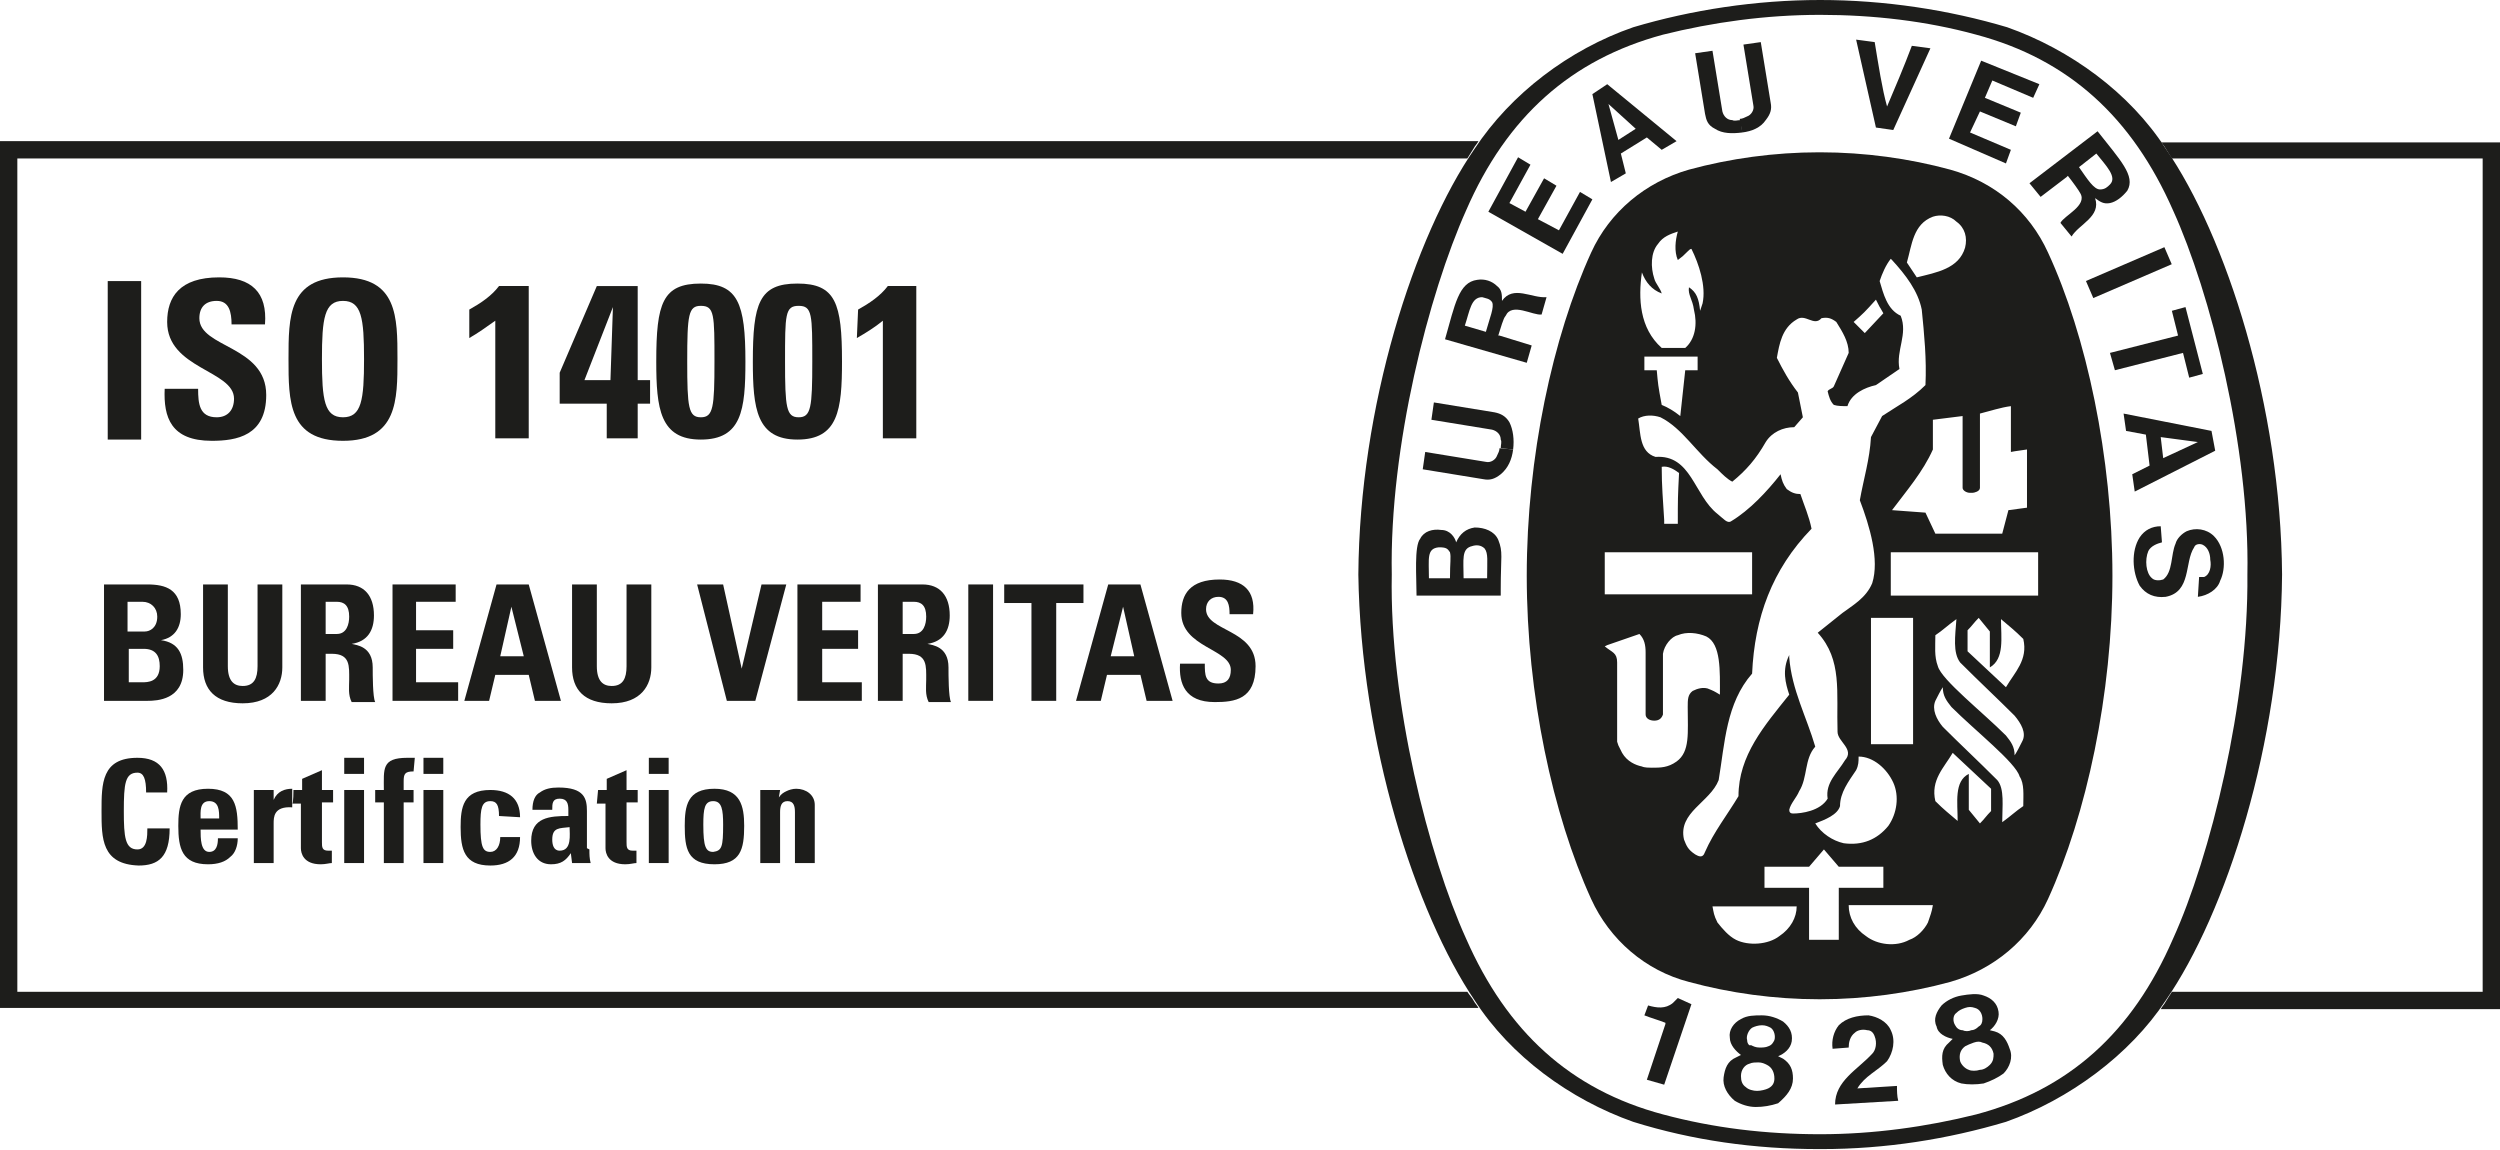 <?xml version="1.0" encoding="utf-8"?>
<!-- Generator: Adobe Illustrator 25.2.3, SVG Export Plug-In . SVG Version: 6.00 Build 0)  -->
<svg version="1.1" id="Layer_1" xmlns="http://www.w3.org/2000/svg" xmlns:xlink="http://www.w3.org/1999/xlink" x="0px" y="0px"
	 width="201.9px" height="92.9px" viewBox="0 0 201.9 92.9" style="enable-background:new 0 0 201.9 92.9;" xml:space="preserve">
<style type="text/css">
	.st0{fill:#1D1D1B;}
</style>
<g>
	<rect x="8.7" y="22.7" class="st0" width="2.7" height="12.8"/>
	<g>
		<g>
			<g>
				<path class="st0" d="M17.1,35.6c-3.3,0-3.9-1.9-3.8-4.2H16c0,1.2,0.1,2.3,1.5,2.3c0.9,0,1.4-0.6,1.4-1.5c0-2.3-5.4-2.4-5.4-6.2
					c0-2,1-3.6,4.2-3.6c2.6,0,3.9,1.2,3.7,3.8h-2.7c0-1-0.2-1.9-1.2-1.9c-0.9,0-1.4,0.5-1.4,1.4c0,2.4,5.4,2.2,5.4,6.2
					C21.5,35.2,19.1,35.6,17.1,35.6"/>
			</g>
		</g>
		<g>
			<g>
				<path class="st0" d="M29.4,29c0-3.3-0.2-4.7-1.7-4.7S26,25.7,26,29s0.2,4.7,1.7,4.7C29.2,33.7,29.4,32.3,29.4,29 M23.3,29
					c0-3.4,0-6.6,4.4-6.6s4.4,3.2,4.4,6.6c0,3.3,0,6.6-4.4,6.6C23.3,35.6,23.3,32.4,23.3,29"/>
			</g>
		</g>
		<g>
			<g>
				<path class="st0" d="M37.9,25c0.9-0.5,1.8-1.1,2.4-1.9h2.4v12.3H40v-9.5c-0.7,0.5-1.4,1-2.1,1.4L37.9,25L37.9,25z"/>
			</g>
		</g>
		<g>
			<g>
				<path class="st0" d="M49.3,30.7l0.2-5.9h0l-2.3,5.9H49.3z M45.2,30.1c3-7,3-7,3-7h3.3v7.6h1v1.9h-1v2.8H49v-2.8h-3.8V30.1z"/>
			</g>
		</g>
		<g>
			<g>
				<path class="st0" d="M55.5,29.2c0,3.7,0.1,4.5,1.1,4.5c1,0,1.1-0.8,1.1-4.5c0-3.8,0-4.5-1.1-4.5C55.6,24.7,55.5,25.4,55.5,29.2
					 M60.2,29.2c0,3.9-0.3,6.3-3.6,6.3s-3.6-2.5-3.6-6.3c0-4.7,0.5-6.3,3.6-6.3C59.6,22.9,60.2,24.5,60.2,29.2"/>
			</g>
		</g>
		<g>
			<g>
				<path class="st0" d="M63.4,29.2c0,3.7,0.1,4.5,1.1,4.5c1,0,1.1-0.8,1.1-4.5c0-3.8,0-4.5-1.1-4.5C63.4,24.7,63.4,25.4,63.4,29.2
					 M68,29.2c0,3.9-0.3,6.3-3.6,6.3c-3.3,0-3.6-2.5-3.6-6.3c0-4.7,0.5-6.3,3.6-6.3C67.5,22.9,68,24.5,68,29.2"/>
			</g>
		</g>
		<g>
			<g>
				<path class="st0" d="M69.3,25c0.9-0.5,1.8-1.1,2.4-1.9H74v12.3h-2.7v-9.5c-0.6,0.5-1.4,1-2.1,1.4L69.3,25L69.3,25z"/>
			</g>
		</g>
		<g>
			<g>
				<path class="st0" d="M10.4,55.1h1.1c0.4,0,1.4,0,1.4-1.3c0-0.8-0.3-1.4-1.3-1.4h-1.2V55.1z M10.4,51h1.3c0.4,0,1-0.3,1-1.2
					c0-0.7-0.5-1.2-1.2-1.2h-1.2V51z M8.4,56.6v-9.4h3.5c1.5,0,2.7,0.4,2.7,2.4c0,1.1-0.5,1.9-1.6,2.1v0c1.4,0.2,1.8,1.1,1.8,2.4
					c0,2.4-2.1,2.5-2.9,2.5L8.4,56.6L8.4,56.6z"/>
			</g>
		</g>
		<g>
			<g>
				<path class="st0" d="M22.8,47.2v6.7c0,1.4-0.8,2.9-3.2,2.9c-2.2,0-3.2-1.1-3.2-2.9v-6.7h2v6.6c0,1.2,0.5,1.6,1.2,1.6
					c0.9,0,1.2-0.6,1.2-1.6v-6.6C20.8,47.2,22.8,47.2,22.8,47.2z"/>
			</g>
		</g>
		<g>
			<g>
				<path class="st0" d="M26.3,51.2h0.9c0.8,0,1-0.8,1-1.4c0-0.9-0.4-1.2-1-1.2h-0.9C26.3,48.6,26.3,51.2,26.3,51.2z M26.3,56.6h-2
					v-9.4H28c1.4,0,2.2,0.9,2.2,2.5c0,1.2-0.5,2.1-1.8,2.3v0c0.4,0.1,1.7,0.2,1.7,1.9c0,0.6,0,2.4,0.2,2.8h-1.9
					c-0.3-0.6-0.2-1.2-0.2-1.8c0-1.1,0.1-2.1-1.4-2.1h-0.5C26.3,52.7,26.3,56.6,26.3,56.6z"/>
			</g>
		</g>
	</g>
	<polygon class="st0" points="31.7,56.6 31.7,47.2 36.8,47.2 36.8,48.6 33.6,48.6 33.6,50.9 36.6,50.9 36.6,52.4 33.6,52.4 
		33.6,55.1 37,55.1 37,56.6 	"/>
	<path class="st0" d="M41.3,49L41.3,49L40.4,53h1.9L41.3,49z M37.5,56.6l2.6-9.4h2.6l2.6,9.4h-2.1l-0.5-2.1H40l-0.5,2.1H37.5z"/>
	<g>
		<g>
			<g>
				<path class="st0" d="M52.6,47.2v6.7c0,1.4-0.8,2.9-3.2,2.9c-2.2,0-3.2-1.1-3.2-2.9v-6.7h2v6.6c0,1.2,0.5,1.6,1.2,1.6
					c0.9,0,1.2-0.6,1.2-1.6v-6.6C50.7,47.2,52.6,47.2,52.6,47.2z"/>
			</g>
		</g>
	</g>
	<polygon class="st0" points="56.3,47.2 58.4,47.2 59.9,54 59.9,54 61.5,47.2 63.5,47.2 61,56.6 58.7,56.6 	"/>
	<polygon class="st0" points="64.4,56.6 64.4,47.2 69.5,47.2 69.5,48.6 66.4,48.6 66.4,50.9 69.3,50.9 69.3,52.4 66.4,52.4 
		66.4,55.1 69.6,55.1 69.6,56.6 	"/>
	<g>
		<g>
			<g>
				<path class="st0" d="M72.9,51.2h0.9c0.8,0,1-0.8,1-1.4c0-0.9-0.4-1.2-1-1.2h-0.9V51.2z M72.9,56.6h-2v-9.4h3.6
					c1.4,0,2.2,0.9,2.2,2.5c0,1.2-0.5,2.1-1.8,2.3v0c0.4,0.1,1.7,0.2,1.7,1.9c0,0.6,0,2.4,0.2,2.8H75c-0.3-0.6-0.2-1.2-0.2-1.8
					c0-1.1,0.1-2.1-1.4-2.1h-0.5V56.6z"/>
			</g>
		</g>
	</g>
	<rect x="78.2" y="47.2" class="st0" width="2" height="9.4"/>
	<polygon class="st0" points="87.5,47.2 87.5,48.7 85.3,48.7 85.3,56.6 83.3,56.6 83.3,48.7 81.1,48.7 81.1,47.2 	"/>
	<path class="st0" d="M90.7,49L90.7,49L89.7,53h1.9L90.7,49z M86.9,56.6l2.6-9.4h2.6l2.6,9.4h-2.1l-0.5-2.1h-2.7l-0.5,2.1H86.9z"/>
	<g>
		<g>
			<g>
				<path class="st0" d="M98.1,56.7c-2.4,0-2.9-1.5-2.8-3.1h2c0,0.9,0,1.6,1.1,1.6c0.7,0,1-0.4,1-1.1c0-1.7-4-1.8-4-4.6
					c0-1.5,0.7-2.7,3.1-2.7c1.9,0,2.9,0.9,2.7,2.8h-1.9c0-0.7-0.1-1.4-0.9-1.4c-0.6,0-1,0.4-1,1c0,1.8,4,1.6,4,4.6
					C101.4,56.5,99.7,56.7,98.1,56.7"/>
			</g>
		</g>
		<g>
			<g>
				<path class="st0" d="M8.2,65.5c0-2.2,0-4.3,2.9-4.3c1.8,0,2.5,1,2.4,2.8h-1.7c0-1.1-0.2-1.6-0.7-1.6c-1,0-1.1,0.9-1.1,3.1
					c0,2.1,0.1,3.1,1.1,3.1c0.8,0,0.8-1.1,0.8-1.7h1.8c0,2.3-0.9,3-2.5,3C8.2,69.8,8.2,67.7,8.2,65.5"/>
			</g>
		</g>
		<g>
			<g>
				<path class="st0" d="M17.7,66.1c0-0.6,0-1.4-0.8-1.4c-0.8,0-0.7,0.9-0.7,1.4H17.7z M16.2,67c0,0.7,0,1.8,0.7,1.8
					c0.6,0,0.7-0.6,0.7-1.1h1.6c0,0.6-0.2,1.2-0.6,1.5c-0.4,0.4-1,0.6-1.8,0.6c-2.1,0-2.4-1.3-2.4-3.1c0-1.6,0.2-3,2.4-3
					c2.2,0,2.4,1.4,2.4,3.3L16.2,67L16.2,67z"/>
			</g>
		</g>
		<g>
			<g>
				<path class="st0" d="M22.1,63.8v0.8h0c0.3-0.7,0.9-0.9,1.5-0.9v1.5c-1.5-0.1-1.5,0.8-1.5,1.3v3.2h-1.6v-5.9
					C20.5,63.8,22.1,63.8,22.1,63.8z"/>
			</g>
		</g>
		<g>
			<g>
				<path class="st0" d="M23.7,63.8h0.7v-0.9l1.6-0.7v1.6h0.9v1H26V68c0,0.4,0,0.7,0.5,0.7c0.1,0,0.2,0,0.3,0v1
					c-0.2,0-0.5,0.1-0.9,0.1c-1.4,0-1.6-0.9-1.6-1.3v-3.6h-0.7C23.7,64.9,23.7,63.8,23.7,63.8z"/>
			</g>
		</g>
	</g>
	<path class="st0" d="M27.8,69.7h1.6v-5.9h-1.6V69.7z M27.8,62.5h1.6v-1.3h-1.6V62.5z"/>
	<g>
		<g>
			<g>
				<path class="st0" d="M33.4,62.3c-0.7,0-0.8,0.2-0.8,0.8v0.7h0.8v1h-0.8v4.9h-1.6v-4.9h-0.7v-1H31c0-1.7-0.2-2.6,1.9-2.6
					c0.2,0,0.4,0,0.6,0L33.4,62.3L33.4,62.3L33.4,62.3z"/>
			</g>
		</g>
	</g>
	<path class="st0" d="M34.2,69.7h1.6v-5.9h-1.6V69.7z M34.2,62.5h1.6v-1.3h-1.6V62.5z"/>
	<g>
		<g>
			<g>
				<path class="st0" d="M40.3,65.9c0-0.9-0.2-1.2-0.7-1.2c-0.7,0-0.8,0.6-0.8,1.9c0,1.8,0.2,2.2,0.8,2.2c0.5,0,0.8-0.5,0.8-1.2H42
					c0,1.6-0.9,2.3-2.4,2.3c-2.1,0-2.4-1.3-2.4-3.1c0-1.6,0.2-3,2.4-3c1.5,0,2.4,0.7,2.4,2.2L40.3,65.9L40.3,65.9z"/>
			</g>
		</g>
		<g>
			<g>
				<path class="st0" d="M44.6,67.8c0,0.4,0.1,0.9,0.6,0.9c1,0,0.8-1.3,0.8-1.9C45.2,66.9,44.6,66.8,44.6,67.8 M47.6,68.6
					c0,0.4,0,0.7,0.1,1.1h-1.5l-0.1-0.8h0c-0.4,0.6-0.8,0.9-1.6,0.9c-1.1,0-1.6-0.9-1.6-1.9c0-1.9,1.5-2,3-2v-0.5
					c0-0.5-0.1-0.9-0.7-0.9c-0.6,0-0.6,0.4-0.6,0.9H43c0-0.7,0.2-1.2,0.6-1.4c0.4-0.3,0.9-0.4,1.5-0.4c2.1,0,2.3,0.9,2.3,1.9v3
					L47.6,68.6L47.6,68.6z"/>
			</g>
		</g>
		<g>
			<g>
				<path class="st0" d="M48.3,63.8h0.7v-0.9l1.6-0.7v1.6h0.9v1h-0.9V68c0,0.4,0,0.7,0.5,0.7c0.1,0,0.2,0,0.3,0v1
					c-0.2,0-0.5,0.1-0.9,0.1c-1.4,0-1.6-0.9-1.6-1.3v-3.6h-0.7L48.3,63.8L48.3,63.8L48.3,63.8z"/>
			</g>
		</g>
	</g>
	<path class="st0" d="M52.3,69.7H54v-5.9h-1.6V69.7z M52.3,62.5H54v-1.3h-1.6V62.5z"/>
	<g>
		<g>
			<g>
				<path class="st0" d="M58.4,66.6c0-1.2-0.1-1.9-0.8-1.9s-0.8,0.6-0.8,1.9c0,1.8,0.2,2.2,0.8,2.2C58.3,68.7,58.4,68.4,58.4,66.6
					 M55.3,66.7c0-1.6,0.2-3,2.4-3c2.1,0,2.4,1.4,2.4,3c0,1.9-0.3,3.1-2.4,3.1C55.5,69.8,55.3,68.5,55.3,66.7"/>
			</g>
		</g>
		<g>
			<g>
				<path class="st0" d="M62.9,64.4L62.9,64.4c0.2-0.3,0.4-0.4,0.6-0.5c0.2-0.1,0.5-0.2,0.8-0.2c0.8,0,1.5,0.5,1.5,1.3v4.7h-1.6
					v-4.1c0-0.5-0.1-0.9-0.6-0.9c-0.5,0-0.6,0.4-0.6,0.9v4.1h-1.6v-5.9h1.6L62.9,64.4L62.9,64.4z"/>
			</g>
		</g>
		<g>
			<g>
				<path class="st0" d="M118.5,80.1H1.4V12.8h117.1c0.2-0.3,0.3-0.5,0.5-0.8c0.1-0.2,0.3-0.4,0.4-0.6H0v70h119.4
					c-0.1-0.2-0.3-0.4-0.4-0.6C118.9,80.6,118.7,80.4,118.5,80.1"/>
			</g>
		</g>
		<g>
			<g>
				<path class="st0" d="M174.5,11.4c0.1,0.2,0.3,0.4,0.4,0.6c0.2,0.3,0.3,0.5,0.5,0.8h25.1v67.3h-25.1c-0.2,0.3-0.3,0.5-0.5,0.8
					c-0.1,0.2-0.3,0.4-0.4,0.6h27.4v-70H174.5z"/>
			</g>
		</g>
		<g>
			<g>
				<path class="st0" d="M164.6,48.1h-11.9v-3.5h11.9C164.6,44.6,164.6,48.1,164.6,48.1z M163.4,65.1c-0.6,0.4-1,0.8-1.7,1.3
					c0-1.3,0.2-2.7-0.4-3.4c-1.6-1.6-3-2.9-4.4-4.3c-0.5-0.6-0.9-1.4-0.6-2.1c0.2-0.4,0.4-0.8,0.6-1.1c0,0.7,0.3,1.1,0.7,1.6
					c1.9,1.9,5.2,4.5,5.5,5.6C163.5,63.3,163.4,64.2,163.4,65.1 M161.6,50c0.7,0.6,1.1,0.9,1.8,1.6c0.4,1.7-0.7,2.7-1.4,3.9
					l-3.1-2.9v-1.7c0.4-0.4,0.5-0.6,0.9-1l0.9,1.1v2.9C161.9,53.2,161.6,51.5,161.6,50 M158.3,53.5c1.6,1.6,3,2.9,4.4,4.3
					c0.5,0.6,1,1.4,0.6,2.1c-0.2,0.4-0.4,0.8-0.6,1.1c0-0.7-0.3-1.1-0.7-1.6c-1.9-1.9-5.2-4.5-5.5-5.6c-0.3-0.8-0.2-1.6-0.2-2.5
					c0.6-0.4,1-0.8,1.7-1.3C157.9,51.4,157.7,52.7,158.3,53.5 M160.8,65.5c-0.4,0.4-0.5,0.6-0.9,1l-0.9-1.1v-2.9
					c-1.2,0.6-0.9,2.3-0.9,3.8c-0.7-0.6-1.1-0.9-1.8-1.6c-0.4-1.7,0.7-2.7,1.4-3.9l3.1,2.9C160.8,63.8,160.8,65.5,160.8,65.5z
					 M155.7,74.5c-0.3,0.6-0.9,1.2-1.5,1.4c-1.1,0.6-2.6,0.4-3.5-0.3c-0.9-0.6-1.4-1.5-1.4-2.5c2.7,0,4.3,0,6.8,0
					C156,73.7,155.9,73.9,155.7,74.5 M148.4,75.9h-2.3v-4.2h-3.6V70h3.6l1.2-1.4c0.6,0.7,0.6,0.7,1.2,1.4h3.6v1.7h-3.6V75.9z
					 M143.7,75.6c-0.9,0.7-2.5,0.8-3.5,0.3c-0.6-0.3-1.1-0.9-1.5-1.4c-0.3-0.6-0.3-0.8-0.4-1.3c2.5,0,4.2,0,6.8,0
					C145.1,74.1,144.6,75,143.7,75.6 M151.1,60.1V49.9c1.5,0,1.9,0,3.4,0v10.2H151.1z M150.1,61.1c1.2,0,2.3,1,2.8,2.1
					c0.5,1.1,0.3,2.5-0.4,3.5c-0.9,1.1-2.1,1.6-3.6,1.4c-0.9-0.2-1.8-0.8-2.3-1.6c0.8-0.3,1.8-0.7,2-1.4c0-1.1,0.7-2,1.3-2.9
					C150.1,61.8,150.1,61.5,150.1,61.1 M136.9,69c-0.6-0.4-0.7-0.7-0.9-1.2c-0.5-2.2,2.1-3,2.8-4.8c0.5-3,0.6-6.2,2.7-8.6
					c0.2-4.5,1.6-8.4,4.8-11.7c-0.2-1-0.6-1.9-0.9-2.8c-0.4,0-0.7-0.1-1.1-0.4c-0.3-0.4-0.4-0.7-0.5-1.2c-1.1,1.4-2.5,2.9-4,3.8
					c-0.3,0.2-0.6-0.2-1.1-0.6c-1.9-1.5-2.1-4.8-5-4.6c-1.3-0.4-1.2-1.9-1.4-3.1c0.5-0.3,1.2-0.3,1.8-0.1c1.8,0.9,2.9,2.9,4.6,4.2
					c0.4,0.4,0.8,0.8,1.2,1c1.1-0.9,1.9-1.8,2.7-3.2c0.5-0.8,1.4-1.2,2.3-1.2l0.7-0.8l-0.4-2c-0.7-0.9-1.2-1.8-1.7-2.8
					c0.2-1.1,0.4-2.4,1.6-3.1c0.7-0.5,1.4,0.6,2-0.1c0.5-0.1,0.8,0,1.2,0.3c0.5,0.8,1,1.6,1,2.5c-0.4,0.9-0.8,1.8-1.2,2.7
					c-0.1,0.2-0.4,0.2-0.5,0.4c0.1,0.4,0.2,0.8,0.5,1.1c0.3,0.1,0.7,0.1,1.1,0.1c0.3-1,1.4-1.5,2.3-1.7l1.9-1.3
					c-0.3-1.5,0.7-2.8,0.1-4.3c-1.1-0.5-1.4-1.8-1.7-2.8c0.2-0.6,0.5-1.3,0.9-1.8l0.1,0.1c1.1,1.2,2.1,2.5,2.4,4
					c0.2,2,0.4,4,0.3,6.1c-1.1,1.1-2.3,1.7-3.5,2.5l-0.9,1.7c-0.1,1.8-0.6,3.4-0.9,5.1c0.8,2.1,1.6,4.8,1,6.7
					c-0.5,1.2-1.6,1.8-2.4,2.4l-2,1.6c2,2.2,1.5,4.8,1.6,8c0,0.8,1.4,1.4,0.6,2.3c-0.6,1-1.6,1.8-1.4,3.1c-0.6,1-2.1,1.2-2.8,1.2
					c-0.2,0-0.3-0.1-0.3-0.3c0.1-0.5,0.6-1,0.8-1.5c0.7-1.1,0.4-2.6,1.3-3.6c-0.7-2.4-1.9-4.6-2.1-7.2l0-0.2c-0.6,1.2-0.3,2.3,0,3.2
					c-2,2.5-4.1,4.9-4.1,8.2c-0.9,1.5-2,2.9-2.7,4.5C137.5,69.4,137.1,69.1,136.9,69 M135.4,61.5c-0.7,0.5-1.3,0.5-2,0.5
					c-0.2,0-0.6,0-0.8-0.1c-0.5-0.1-1.2-0.4-1.6-1.1l-0.1-0.2l-0.1-0.2l-0.1-0.2l-0.1-0.3v-6.4c0-0.8-0.4-0.8-1-1.3l0.2-0.1l2.6-0.9
					c0.4,0.4,0.5,0.9,0.5,1.5v5c0,0.3,0.3,0.5,0.7,0.5c0.4,0,0.6-0.2,0.7-0.5c0-2.3,0-2.9,0-4.9c0.1-0.7,0.7-1.4,1.2-1.5
					c0.7-0.3,1.6-0.2,2.3,0.1c1.2,0.6,1.1,2.8,1.1,4.7c-0.5-0.3-0.5-0.3-1-0.5c-0.4-0.1-0.8,0-1.2,0.2c-0.4,0.3-0.4,0.7-0.4,1.3
					C136.3,59.2,136.5,60.7,135.4,61.5 M134.2,37.7c0.5-0.1,1,0.2,1.4,0.5c-0.1,2-0.1,2-0.1,4.1h-1.1v-0.3
					C134.3,40.3,134.2,39.3,134.2,37.7 M129.6,44.6h11.9v3.4h-11.9V44.6z M137.1,28.8v1.1h-1l-0.4,3.7c-0.5-0.4-1-0.7-1.5-0.9
					c-0.3-1.6-0.3-1.7-0.4-2.8h-1v-1.1C134.4,28.8,135.4,28.8,137.1,28.8 M132.6,22L132.6,22c0.3,0.8,0.8,1.4,1.6,1.7
					c-0.1-0.4-0.5-0.8-0.6-1.2c-0.3-0.9-0.3-2.1,0.3-2.8c0.4-0.6,1-0.8,1.6-1c-0.2,0.7-0.3,1.6,0,2.3c0.4-0.3,0.4-0.3,0.8-0.7
					c0.1-0.1,0.2-0.2,0.3-0.2c0.6,1.2,1.2,3,0.9,4.4l-0.2,0.6c-0.1-1-0.3-1.5-0.9-1.9c-0.1,0.6,0.3,1,0.4,1.8
					c0.3,1.2,0.1,2.4-0.7,3.1h-1.9C132.4,26.5,132.3,24.1,132.6,22 M151.5,24.2c0.5,1,0.1,0.2,0.6,1.1l-1.5,1.6
					c-0.4-0.4-0.4-0.4-0.9-0.9C150.5,25.3,150.6,25.2,151.5,24.2 M156.1,17.5c0.6-0.2,1.4-0.1,1.9,0.4c0.7,0.5,0.9,1.3,0.7,2.1
					c-0.5,1.7-2.3,2-3.9,2.4l-0.8-1.2C154.4,19.8,154.5,18.1,156.1,17.5 M159.3,39.8c0.1,0,0.6-0.1,0.6-0.4v-6
					c0.8-0.2,1.7-0.5,2.5-0.6v3.7c0.5-0.1,0.7-0.1,1.3-0.2V41l-1.5,0.2l-0.5,1.9h-5.4l-0.8-1.7c-1.3-0.1-1.4-0.1-2.7-0.2
					c1.2-1.6,2.5-3.1,3.3-4.9v-2.4l2.4-0.3v5.8c0,0.2,0.3,0.4,0.6,0.4L159.3,39.8C159.3,39.8,159.3,39.8,159.3,39.8z M165.4,20.4
					c-1.5-3.3-4.3-5.7-7.9-6.7c-3.3-0.9-6.9-1.4-10.5-1.4h-0.1c-3.6,0-7.2,0.5-10.5,1.4c-3.5,1-6.4,3.4-7.9,6.7
					c-3.1,6.8-5.2,16.5-5.2,26.1c0,9.6,2.1,19.3,5.2,26.1c1.5,3.3,4.4,5.8,7.9,6.7c3.3,0.9,6.9,1.4,10.5,1.4h0.1
					c3.6,0,7.2-0.5,10.5-1.4c3.5-1,6.4-3.4,7.9-6.7c3.1-6.8,5.2-16.5,5.2-26.1C170.6,36.9,168.5,27.1,165.4,20.4"/>
			</g>
		</g>
		<g>
			<g>
				<path class="st0" d="M148.2,89.2c0-1.9,1.8-2.8,3-4.1c0.3-0.3,0.4-0.9,0.2-1.4c-0.1-0.3-0.3-0.5-0.6-0.5c-0.4-0.1-0.8,0-1,0.2
					c-0.4,0.3-0.5,0.8-0.5,1.2l-1.3,0.1c-0.1-0.7,0.1-1.4,0.5-1.9c0.6-0.6,1.5-0.8,2.4-0.8c0.7,0.1,1.5,0.5,1.8,1.2
					c0.4,0.8,0.2,1.8-0.3,2.5c-0.8,0.8-1.8,1.2-2.4,2.2l3.2-0.2c0,0.4,0,0.8,0.1,1.2L148.2,89.2z"/>
			</g>
		</g>
		<g>
			<g>
				<path class="st0" d="M136.6,81.1L136.6,81.1l-2.2,6.5l-1.4-0.4l1.5-4.5l0-0.1c-0.5-0.2-1.2-0.4-1.7-0.6l0.3-0.8
					c0.7,0.2,1.4,0.3,2-0.2c0.2-0.2,0.2-0.2,0.4-0.4L136.6,81.1z"/>
			</g>
		</g>
		<g>
			<g>
				<path class="st0" d="M160.7,86c-0.2,0.2-0.5,0.4-0.8,0.4c-0.3,0.1-0.7,0.1-0.9,0c-0.3-0.1-0.6-0.4-0.7-0.7
					c-0.1-0.5,0-0.9,0.4-1.2c0.2-0.1,0.4-0.2,0.7-0.3c0.3-0.1,0.5-0.1,0.7,0c0.5,0.1,0.8,0.4,0.9,0.9C161,85.4,161,85.7,160.7,86
					 M157.9,82.8c-0.2-0.3-0.2-0.8,0.1-1c0.2-0.2,0.4-0.3,0.7-0.4c0.3-0.1,0.5-0.1,0.8,0c0.4,0.1,0.6,0.5,0.6,0.9
					c0,0.3-0.1,0.5-0.3,0.6c-0.2,0.2-0.4,0.3-0.6,0.3c-0.2,0.1-0.5,0.1-0.7,0C158.2,83.2,158,83,157.9,82.8 M162.3,84.7
					c-0.2-0.6-0.5-1.2-1.2-1.4l-0.4-0.1c0.4-0.3,0.8-0.9,0.7-1.5c-0.1-0.7-0.6-1.1-1.2-1.3c-0.5-0.2-1.2-0.1-1.8,0
					c-0.6,0.1-1.2,0.4-1.6,0.8c-0.4,0.5-0.7,1.1-0.4,1.7c0.1,0.6,0.8,0.9,1.3,1l-0.3,0.3c-0.6,0.5-0.6,1.1-0.5,1.8
					c0.2,0.7,0.7,1.3,1.5,1.5c0.5,0.1,1.2,0.1,1.8,0c0.6-0.2,1.2-0.5,1.6-0.8C162.3,86.2,162.6,85.4,162.3,84.7"/>
			</g>
		</g>
		<g>
			<g>
				<path class="st0" d="M142.8,87.9c-0.2,0.1-0.6,0.2-0.9,0.2c-0.3,0-0.7-0.1-0.9-0.3c-0.3-0.2-0.4-0.5-0.4-0.9
					c0-0.5,0.3-0.9,0.7-1c0.2-0.1,0.5-0.1,0.7-0.1c0.3,0,0.5,0.1,0.7,0.2c0.4,0.2,0.6,0.6,0.6,1.1C143.3,87.4,143.2,87.7,142.8,87.9
					 M141.1,84c-0.1-0.3,0.1-0.8,0.4-1c0.2-0.1,0.5-0.2,0.8-0.2c0.3,0,0.5,0.1,0.7,0.2c0.3,0.2,0.4,0.7,0.3,1
					c-0.1,0.2-0.2,0.4-0.5,0.5c-0.2,0.1-0.5,0.1-0.7,0.1c-0.3,0-0.5-0.1-0.7-0.2C141.3,84.5,141.1,84.3,141.1,84 M144.8,87.1
					c0-0.7-0.2-1.2-0.8-1.6l-0.4-0.2c0.5-0.2,1-0.6,1.1-1.2c0.1-0.7-0.2-1.2-0.7-1.6c-0.5-0.3-1.1-0.5-1.7-0.5c-0.6,0-1.2,0-1.7,0.3
					c-0.6,0.3-1,0.9-0.9,1.5c0,0.6,0.5,1.1,0.9,1.4l-0.4,0.2c-0.7,0.3-0.9,0.9-1,1.6c-0.1,0.7,0.3,1.4,0.9,1.9
					c0.5,0.3,1.1,0.5,1.7,0.5c0.6,0,1.2-0.1,1.8-0.3C144.3,88.5,144.8,87.9,144.8,87.1"/>
			</g>
		</g>
	</g>
	<rect x="168.5" y="21.3" transform="matrix(0.918 -0.396 0.396 0.918 5.343 69.867)" class="st0" width="6.9" height="1.5"/>
	<g>
		<g>
			<g>
				<path class="st0" d="M151.5,10.3l-1.6-7.1l1.5,0.2c0.3,1.8,0.6,3.8,1,5.2c0.6-1.4,1.4-3.3,2-4.9l1.5,0.2l-3,6.6L151.5,10.3z"/>
			</g>
		</g>
	</g>
	<polygon class="st0" points="124.7,14.4 123.2,17.1 121.9,16.4 123.6,13.3 122.6,12.7 120.2,17.1 126.2,20.5 128.6,16.1 
		127.6,15.5 125.9,18.6 124.2,17.7 125.7,15 	"/>
	<g>
		<g>
			<g>
				<path class="st0" d="M120.1,46.7h-1.9l0,0c0-1.5-0.2-2.4,0.7-2.6c0.3-0.1,0.7-0.1,1,0.2C120.2,44.7,120.1,45.3,120.1,46.7
					 M117.1,46.7h-1.7c0-1.6-0.2-2.4,0.8-2.5c0.6,0,0.7,0.1,0.9,0.4C117.2,45,117.1,45.4,117.1,46.7 M121,43.6c-0.3-0.7-1.1-1-1.9-1
					c-0.7,0.1-1.2,0.5-1.5,1.2c-0.1-0.4-0.5-1-1.2-1c-0.7-0.1-1.4,0.1-1.7,0.7c-0.5,0.6-0.3,3.1-0.3,4.6h6.8v-0.5
					C121.2,44.9,121.4,44.6,121,43.6"/>
			</g>
		</g>
	</g>
	<polygon class="st0" points="175.4,25.1 176.5,24.8 177.9,30.2 176.8,30.5 176.3,28.5 170.8,29.9 170.4,28.5 175.9,27.1 	"/>
	<g>
		<g>
			<g>
				<path class="st0" d="M140.7,10.7c-0.8,0.1-1.6,0.1-2.2-0.3c-0.6-0.3-0.7-0.7-0.8-1.2l-0.8-4.9l1.4-0.2l0.8,4.9
					c0.1,0.4,0.4,0.7,0.8,0.7c0.2,0.1,0.4,0,0.7,0"/>
			</g>
		</g>
		<g>
			<g>
				<path class="st0" d="M140.7,10.7c0.8-0.1,1.5-0.4,1.9-1c0.4-0.5,0.5-0.9,0.4-1.4l-0.8-4.9l-1.4,0.2l0.8,4.9
					c0.1,0.4-0.2,0.8-0.5,0.9c-0.2,0.1-0.4,0.2-0.6,0.2"/>
			</g>
		</g>
	</g>
	<path class="st0" d="M174.7,37l-0.2-1.7l3,0.4l0,0l0,0l0,0l0,0L174.7,37z M178.6,34.8l-7.1-1.4l0.2,1.4l1.6,0.3l0.3,2.5l-1.4,0.7
		l0.2,1.4l6.5-3.3L178.6,34.8z"/>
	<g>
		<g>
			<g>
				<path class="st0" d="M177.6,46.6h0.1l0.2,0l0.1,0c0.5-0.2,0.6-0.9,0.5-1.4c0-0.5-0.2-1-0.6-1.2c-0.2-0.1-0.6-0.1-0.7,0.2
					c-0.8,1.2-0.2,3.6-2.3,4c-0.9,0.1-1.6-0.2-2.1-0.9c-0.6-1.1-0.7-2.8,0-3.9c0.4-0.6,1-0.9,1.7-0.9l0.1,1.3
					c-0.4,0.1-0.9,0.3-1.1,0.7c-0.3,0.7-0.2,1.8,0.3,2.2c0.2,0.2,0.6,0.2,0.9,0.1c0.8-0.6,0.6-2,1-2.9c0.1-0.4,0.5-0.8,0.9-1
					c0.7-0.3,1.6-0.2,2.2,0.4c0.9,0.9,1,2.6,0.5,3.6c-0.2,0.7-1,1.2-1.8,1.3L177.6,46.6L177.6,46.6L177.6,46.6z"/>
			</g>
		</g>
		<g>
			<g>
				<path class="st0" d="M122.2,36.3c-0.1,0.8-0.4,1.5-1,2c-0.5,0.4-0.9,0.5-1.4,0.4l-4.9-0.8l0.2-1.4l4.9,0.8
					c0.4,0.1,0.8-0.2,0.9-0.5c0.1-0.2,0.2-0.4,0.2-0.6"/>
			</g>
		</g>
		<g>
			<g>
				<path class="st0" d="M122.2,36.3c0.1-0.8,0-1.6-0.3-2.2c-0.3-0.5-0.7-0.7-1.2-0.8l-4.9-0.8l-0.2,1.4l4.9,0.8
					c0.4,0.1,0.7,0.4,0.7,0.8c0.1,0.2,0,0.4,0,0.7"/>
			</g>
		</g>
	</g>
	<path class="st0" d="M130.7,11.3l-0.8-2.9l0,0l0,0l0,0l0,0l2.2,2L130.7,11.3z M129.8,6.8l-1.2,0.8l1.5,7.1l1.2-0.7l-0.4-1.6
		l2.1-1.3l1.2,1l1.2-0.7L129.8,6.8z"/>
	<polygon class="st0" points="163.2,9.1 160.3,7.9 160.9,6.5 164.2,7.9 164.7,6.8 160,4.9 157.4,11.2 162,13.2 162.4,12.1 
		159.1,10.7 159.9,9 162.8,10.2 	"/>
	<g>
		<g>
			<g>
				<path class="st0" d="M120,26.8l-1.7-0.5c0.4-1.2,0.5-2.3,1.4-2.3c0.3,0.1,0.6,0.1,0.8,0.4C120.7,24.8,120.3,25.7,120,26.8
					 M121.3,24.3c0-0.5,0-0.9-0.4-1.2c-0.4-0.4-1-0.6-1.6-0.5c-1.5,0.2-1.8,2-2.6,4.8l6.6,1.9l0.4-1.4l-2.6-0.8l-0.1,0
					c0.2-0.6,0.4-1.4,0.6-1.6c0.5-1.1,2.2,0,2.9-0.1l0.4-1.4C123.7,24.1,122.2,23,121.3,24.3"/>
			</g>
		</g>
		<g>
			<g>
				<path class="st0" d="M170.4,14.9c-0.2,0.2-0.4,0.4-0.8,0.4c-0.5,0-1-0.8-1.7-1.8l1.4-1.1C170.1,13.4,171,14.3,170.4,14.9
					 M169.4,10.6l-5.5,4.2l0.9,1.1l2.1-1.6l0.1-0.1c0.4,0.5,0.9,1.2,1,1.4c0.6,1-1.3,1.8-1.6,2.4l0.9,1.1c0.6-1,2.4-1.6,1.9-3.1
					c0.4,0.3,0.7,0.5,1.2,0.4c0.5-0.1,1-0.5,1.4-1C172.5,14.2,171.2,12.9,169.4,10.6"/>
			</g>
		</g>
		<g>
			<g>
				<path class="st0" d="M175.5,75.8c-3.3,7.6-8.4,12.2-15.9,14.2c-4,1-8.3,1.6-12.6,1.6c-4.4,0-8.6-0.5-12.7-1.6
					c-7.5-2-12.6-6.7-15.9-14.2c-3-6.6-6.2-19.1-6-29.4c-0.2-10.3,3-22.7,6-29.4c3.3-7.6,8.5-12.2,15.9-14.2c4-1,8.3-1.6,12.7-1.6
					c4.3,0,8.6,0.5,12.6,1.6c7.5,2,12.6,6.7,15.9,14.2c3,6.6,6.2,19.1,6,29.4C181.6,56.7,178.5,69.2,175.5,75.8 M174.9,12
					c-2.9-4.5-7.7-8-12.8-9.8C157.4,0.8,152.2,0,147,0c-5.2,0-10.4,0.8-15.1,2.2C126.7,4,122,7.6,119.1,12
					c-4.9,7.1-9.3,20.8-9.4,34.4v0c0.2,13.6,4.6,27.3,9.4,34.4c2.9,4.5,7.7,8,12.8,9.8c4.8,1.5,9.8,2.2,15,2.2h0.1h0.1
					c5.2,0,10.2-0.8,14.9-2.2c5.1-1.8,10-5.4,12.9-9.8c4.9-7.1,9.3-20.8,9.4-34.4v0C184.2,32.8,179.8,19.1,174.9,12"/>
			</g>
		</g>
	</g>
</g>
</svg>
